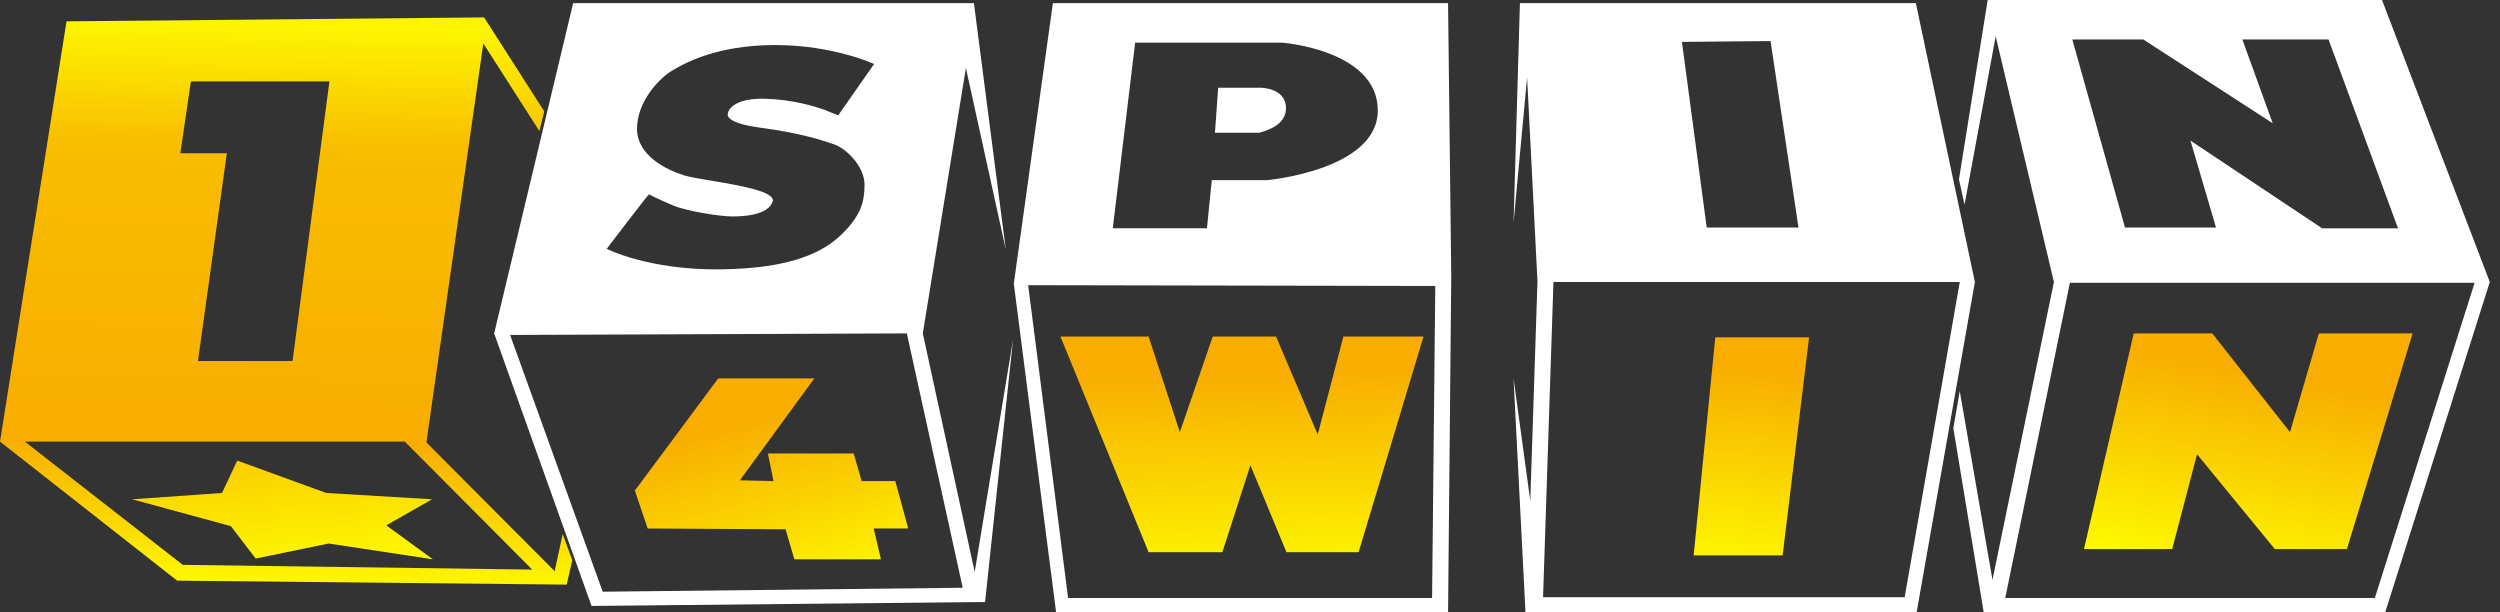 <svg width="98" height="24" viewBox="0 0 98 24" fill="none" xmlns="http://www.w3.org/2000/svg">
<rect x="0" y="0" width="98" height="24" fill="#333333" stroke="none"/>
<g clip-path="url(#clip0_5979_82731)">
<path d="M90.899 13.068L89.768 16.94L86.72 13.068H83.641L81.693 21.523H85.15L86.124 17.807L89.172 21.523H91.999L94.576 13.068C94.576 13.068 90.899 13.068 90.899 13.068Z" fill="url(#paint0_linear_5979_82731)"/>
<path d="M66.391 21.771H69.879L70.916 13.224H67.239L66.391 21.771Z" fill="url(#paint1_linear_5979_82731)"/>
<path d="M45.025 21.647H47.916L49.016 18.24L50.43 21.647H53.257L55.802 13.192H52.66L51.655 17.032L50.021 13.192H47.539L46.25 16.94L45.025 13.192H41.6H41.569L45.025 21.647Z" fill="url(#paint2_linear_5979_82731)"/>
<path fill-rule="evenodd" clip-rule="evenodd" d="M93.375 0H77.918L76.791 7.03L77.01 8.021L78.231 1.425L80.514 11.056L78.105 22.73L76.822 15.329L76.571 16.784L77.761 24H93.501L97.6 11.055L93.375 0ZM84.019 1.548L89.089 4.83L87.9 1.548H91.279L94.002 8.95H91.029L85.866 5.512L86.867 8.918H83.3L81.235 1.548H84.019ZM93.094 23.442H78.606L81.14 11.086H97.005L93.094 23.442ZM75.101 0.124H59.581L59.331 8.733L59.862 3.034L60.269 11.024L59.987 19.633L59.331 14.833L59.799 24H75.132L77.416 11.055L75.101 0.124ZM69.406 1.61L70.501 8.919H66.903L65.932 1.642L69.406 1.61ZM74.663 23.411H60.488L60.895 11.055H76.823L74.663 23.411ZM39.741 11.118L41.274 0.124H56.764L56.889 10.838L56.764 24H41.399L39.741 11.118ZM50.255 1.672H44.498L43.621 8.949H47.313L47.502 7.06H49.692C49.692 7.06 54.041 6.658 54.01 4.304C53.979 1.95 50.255 1.672 50.255 1.672ZM41.869 23.442H56.138L56.263 11.21L40.304 11.179L41.869 23.442ZM36.174 13.069L37.863 2.663L39.428 9.786L38.177 0.124H22.468L19.371 13.069L23.188 23.753L38.615 23.598L39.711 13.316L38.208 22.421L36.174 13.069ZM26.818 6.875C26.13 6.658 24.971 6.101 24.971 5.048C24.971 3.995 25.816 3.097 26.317 2.787C26.818 2.478 28.101 1.766 30.385 1.766C32.669 1.766 34.265 2.509 34.265 2.509L32.857 4.522C32.857 4.522 32.607 4.429 32.325 4.305L32.281 4.29C31.96 4.183 31.111 3.901 29.978 3.871C28.758 3.839 28.539 4.335 28.539 4.428C28.507 4.521 28.445 4.83 29.884 5.016C31.292 5.202 32.325 5.511 32.795 5.698C33.264 5.914 33.89 6.565 33.89 7.246C33.89 7.927 33.734 8.454 33.014 9.166C32.294 9.878 31.043 10.528 28.226 10.559C25.41 10.59 23.783 9.754 23.783 9.754C23.783 9.754 25.41 7.618 25.441 7.618C25.441 7.618 25.785 7.803 26.379 8.051C26.974 8.299 28.288 8.485 28.695 8.485C29.102 8.485 30.103 8.454 30.291 7.897C30.401 7.504 28.971 7.265 27.876 7.082C27.419 7.006 27.021 6.939 26.818 6.875ZM23.626 23.195L19.996 13.13L35.548 13.069L37.739 23.04L23.626 23.195ZM49.41 3.438C49.41 3.438 50.411 3.438 50.411 4.242C50.411 4.889 49.693 5.104 49.455 5.175C49.408 5.189 49.379 5.197 49.379 5.202H47.627L47.752 3.438H49.41Z" fill="white"/>
<path d="M35.097 18.859H33.777L33.463 17.775H30.101L30.322 18.859L29.002 18.828L31.924 14.833H28.154L24.886 19.231L25.389 20.717L30.793 20.748L31.139 21.925H34.532L34.25 20.717H35.601L35.097 18.859Z" fill="url(#paint3_linear_5979_82731)"/>
<path d="M22.057 20.934L21.743 22.39L16.715 17.342L18.946 1.703L21.145 5.141L21.334 4.366L18.977 0.682L2.608 0.836L0 17.311L6.944 22.762L22.214 22.917L22.434 21.957L22.057 20.934ZM7.478 3.221L7.509 3.19H12.914L11.468 14.152H7.76L8.892 6.008H7.069L7.478 3.221ZM7.164 22.142L0.974 17.311H15.867L20.863 22.328L7.164 22.142Z" fill="url(#paint4_linear_5979_82731)"/>
<path d="M12.788 19.324L9.3 18.055L8.703 19.324L5.184 19.572L9.049 20.625L10.023 21.895L12.882 21.306L16.967 21.925L15.144 20.593L16.935 19.572L12.788 19.324Z" fill="url(#paint5_linear_5979_82731)"/>
</g>
<defs>
<linearGradient id="paint0_linear_5979_82731" x1="87.03" y1="22.936" x2="88.658" y2="14.549" gradientUnits="userSpaceOnUse">
<stop stop-color="#FEFE00"/>
<stop offset="1" stop-color="#F8AD00"/>
</linearGradient>
<linearGradient id="paint1_linear_5979_82731" x1="68.144" y1="22.867" x2="68.935" y2="14.462" gradientUnits="userSpaceOnUse">
<stop stop-color="#FEFE00"/>
<stop offset="1" stop-color="#F8AD00"/>
</linearGradient>
<linearGradient id="paint2_linear_5979_82731" x1="48.926" y1="23.311" x2="48.72" y2="14.585" gradientUnits="userSpaceOnUse">
<stop stop-color="#FEFE00"/>
<stop offset="1" stop-color="#F8AD00"/>
</linearGradient>
<linearGradient id="paint3_linear_5979_82731" x1="31.34" y1="24.025" x2="29.304" y2="16.436" gradientUnits="userSpaceOnUse">
<stop stop-color="#FEFE00"/>
<stop offset="1" stop-color="#F8AD00"/>
</linearGradient>
<linearGradient id="paint4_linear_5979_82731" x1="11.147" y1="23.318" x2="11.565" y2="1.187" gradientUnits="userSpaceOnUse">
<stop stop-color="#FEFE00"/>
<stop offset="0.27" stop-color="#F8AD00"/>
<stop offset="0.799" stop-color="#F9BE00"/>
<stop offset="1" stop-color="#FDF400"/>
</linearGradient>
<linearGradient id="paint5_linear_5979_82731" x1="11.372" y1="22.855" x2="9.249" y2="0.362" gradientUnits="userSpaceOnUse">
<stop stop-color="#FEFE00"/>
<stop offset="0.376" stop-color="#F8AD00"/>
<stop offset="0.799" stop-color="#F9BE00"/>
<stop offset="1" stop-color="#FDF400"/>
</linearGradient>
<clipPath id="clip0_5979_82731">
<rect width="98" height="24" fill="white"/>
</clipPath>
</defs>
</svg>
